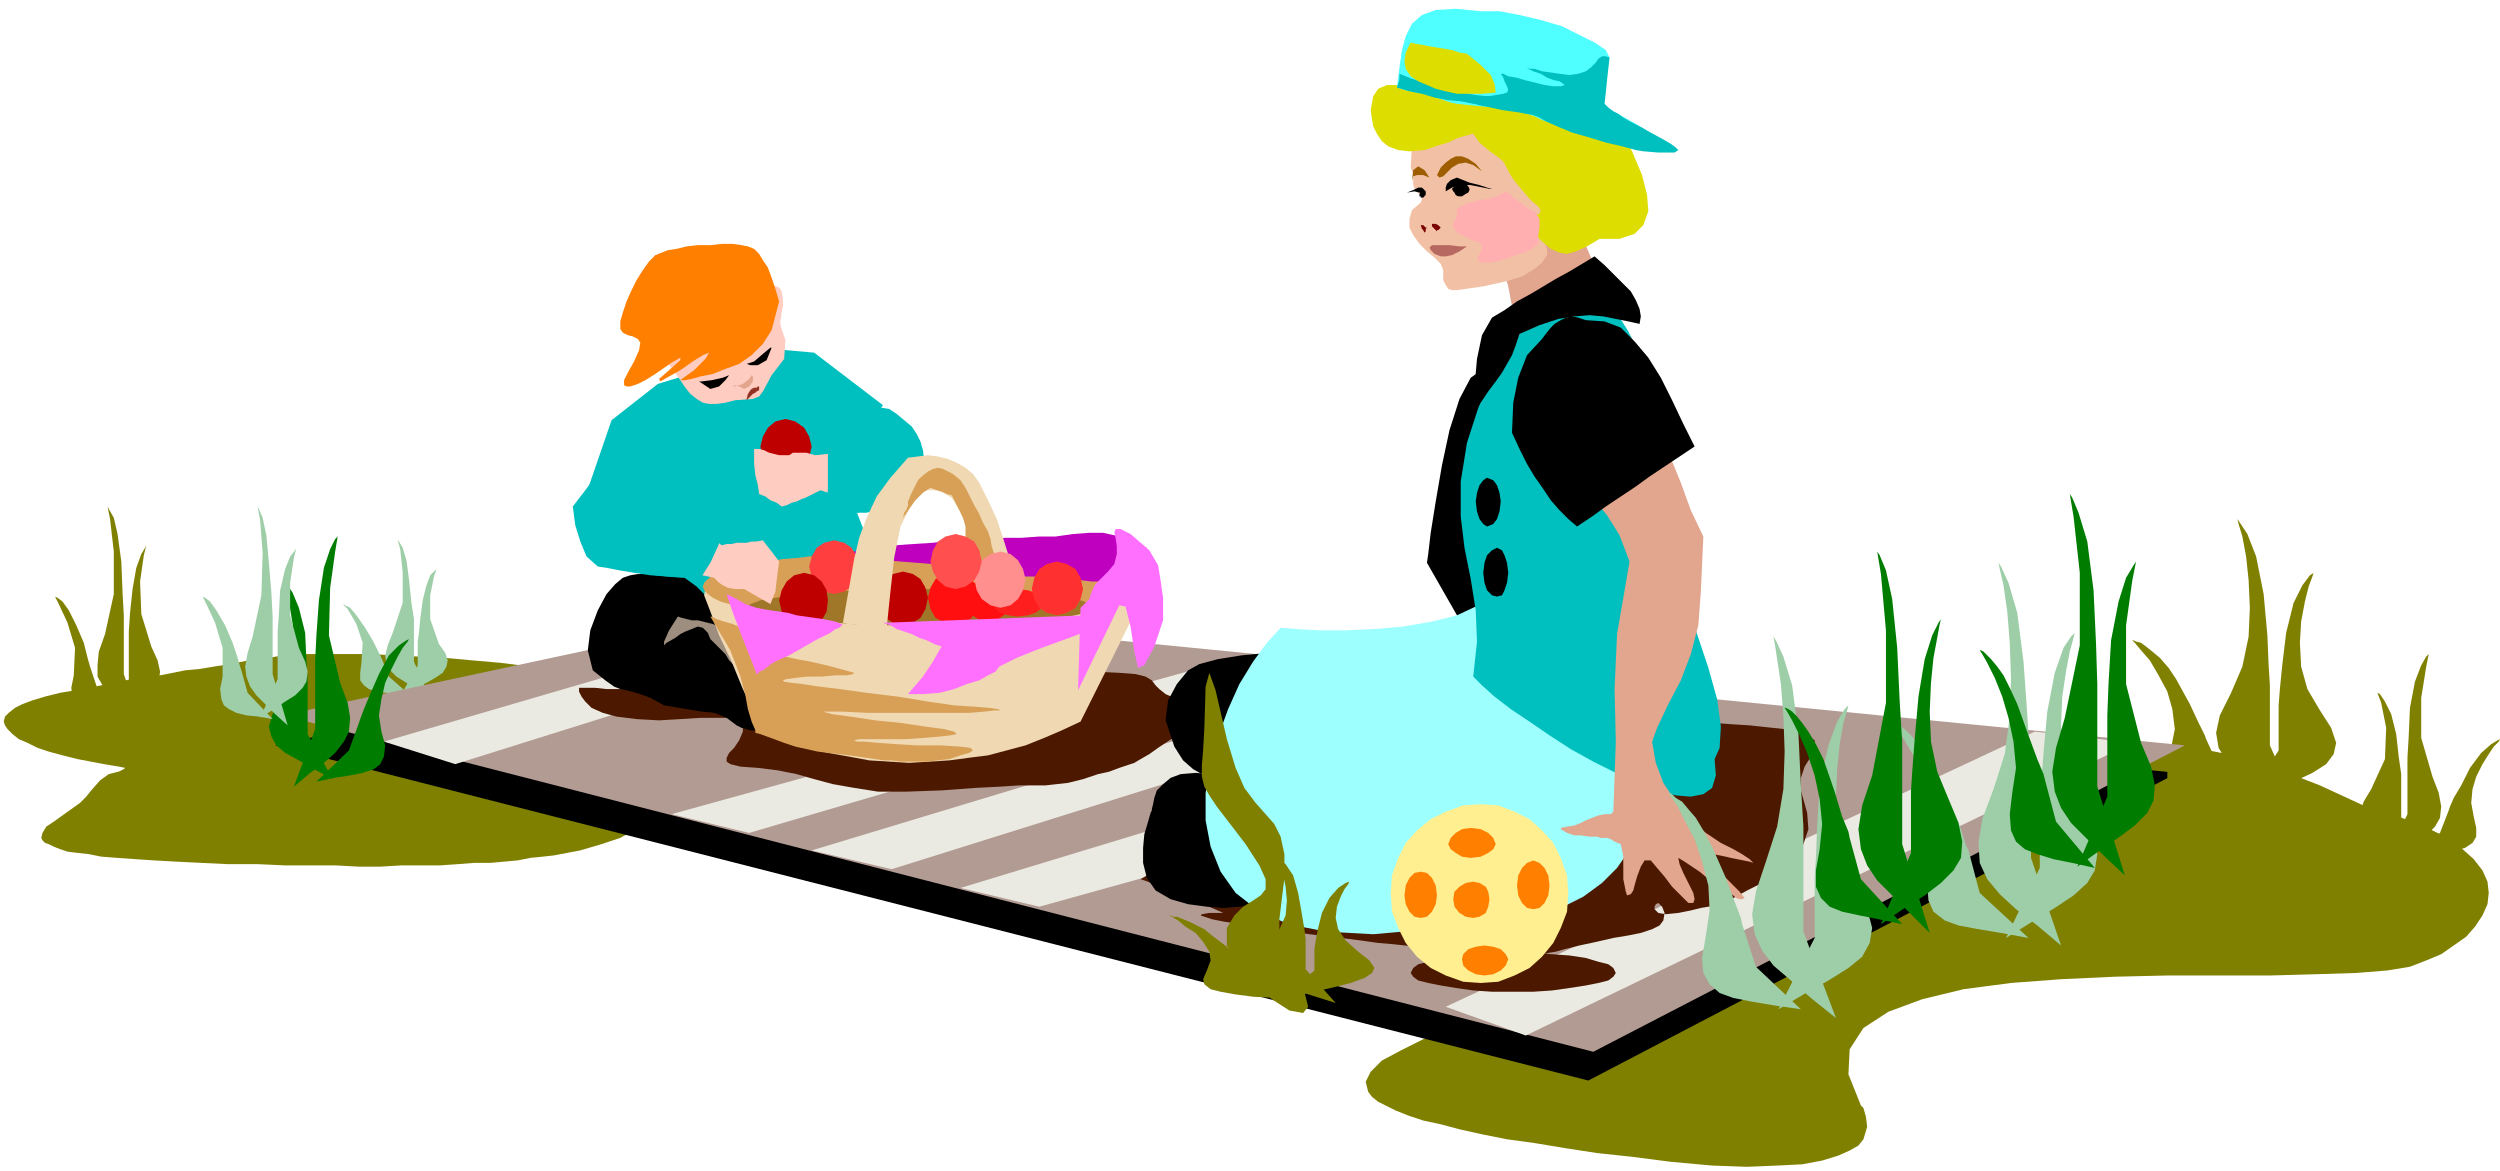 <svg xmlns="http://www.w3.org/2000/svg" fill-rule="evenodd" height="89.856" preserveAspectRatio="none" stroke-linecap="round" viewBox="0 0 1999 936" width="1.999in"><style>.pen1{stroke:none}.brush2{fill:#7f7f00}.brush3{fill:#000}.brush4{fill:#9ecea8}.brush7{fill:#4c1900}.brush8{fill:#e2a58e}.brush10{fill:#00bfbf}.brush15{fill:#dd0}.brush18{fill:#007c00}.brush19{fill:#ffccc1}.brush20{fill:#bf0000}.brush22{fill:#ff7f00}.brush24{fill:#efd8b2}.brush25{fill:#d8a056}.brush29{fill:#ff0f0f}.brush34{fill:#ff70ff}</style><path class="pen1 brush2" d="m232 523-17 3-16 2-15 3-13 2-12 2-11 1-10 2-10 2-9 1-10 2-9 1-9 2-10 2-10 2-11 2-12 2-12 3-10 3-8 3-6 3-5 4-3 3-1 4 1 3 2 3 4 4 5 4 7 3 8 4 9 3 11 3 12 3 21 4 12 2 5 1-1 1-4 2-8 2-7 5-7 8-4 5-5 5-7 5-7 5-7 5-6 4-3 5-1 4 1 2 2 2 3 1 4 2 5 2 6 2 8 1 9 1 10 2 13 1 14 1 15 1 18 1 20 1 21 1h24l22 1h40l19 1h17l17-1h31l14-1 13-1h13l11-1 11-1 10-2 10-1 9-1 21-4 17-5 15-5 11-6 10-6 8-7 6-7 6-7 11-13 13-12 12-13 7-11-1-12-11-11-25-10-43-10-26-5-25-4-25-3-24-3-23-2-22-2-21-1-20-1-18-1h-64zm1289 163-11 2-12 3-11 2-12 3-11 2-12 3-11 3-11 2-12 3-11 3-12 2-11 3-12 3-11 2-12 3-11 3-15 10-15 9-15 10-15 9-16 10-15 10-15 9-15 10-30 9-26 8-23 9-18 9-15 8-9 9-4 8 2 8 3 4 5 4 6 3 8 4 10 4 12 4 14 3 15 4 18 4 20 4 22 3 24 4 26 4 28 3 31 4 33 3 28 1 24-1 20-1 16-3 13-4 9-4 7-4 4-5 3-10-1-8-2-7-2-2-10-25 1-20 11-17 20-13 27-10 33-8 38-5 40-3 43-2 43-1h82l36-1 32-1 25-2 18-3 13-5 12-5 10-7 10-7 7-8 6-9 4-9 1-9-1-9-4-9-7-9-10-9-13-9-16-8-21-8-24-7-39-18-36-14-33-10-30-6-28-3h-25l-23 2-22 5-19 7-19 9-18 10-16 11-17 11-16 12-16 12-16 12z"/><path class="pen1 brush3" d="m623 509-403 87 1050 268 471-246L623 509z"/><path class="pen1 brush2" d="m1813 645-21-3-19-2-15-3-12-3-8-5-5-7v-10l3-14 3-15-2-16-4-14-7-13-7-12-7-8-5-6-2-2h1l2 1 4 1 4 3 5 4 6 5 7 8 6 9 11 20 7 15 5 10 1 3 12 26 37 28z"/><path class="pen1 brush2" d="m1839 650-19-12-17-11-13-9-10-10-6-10-2-12 3-14 9-18 9-21 5-24 1-23-1-22-2-19-3-16-3-10-1-4 2 3 6 9 7 18 6 30 3 33 1 24 1 16v48l24 54z"/><path class="pen1 brush2" d="m1795 643 21-10 18-8 15-7 11-7 6-8 2-9-4-12-9-14-10-17-5-18-1-19 1-17 3-16 3-12 3-8 1-3-3 2-6 8-7 14-6 24-3 25-2 20-1 13v36l-27 43z"/><path class="pen1 brush4" d="m329 557-11-2-9-1-8-1-6-2-4-3-3-4v-6l1-8 1-16-5-15-7-12-4-4 2 1 4 2 5 6 7 10 6 10 4 8 2 4 1 2 6 15 18 16z"/><path class="pen1 brush4" d="m344 559-11-7-8-6-8-5-5-5-3-5-1-7 2-8 4-10 8-24v-24l-2-19-2-7 1 1 3 5 3 10 2 15 2 19 2 13v34l13 30z"/><path class="pen1 brush4" d="m321 555 11-5 9-4 7-4 6-4 3-5 1-5-2-6-5-7-7-20v-19l3-15 2-6-1 1-4 4-3 8-3 12-2 15-1 11-1 7v19l-13 23z"/><path class="pen1" style="fill:#b29b93" d="m628 486-402 86 1048 269 473-245L628 486z"/><path class="pen1" d="m599 666 469-138-79-2-452 125 62 15zm-235-55 472-148-77-2-452 132 57 18zm349 84 450-141-84-4-430 130 64 15zm118 30 450-125-95-17-418 127 63 15zm389 103 485-234-78-9-471 220 64 23z" style="fill:#eaeae2"/><path class="pen1 brush7" d="M1209 762h17l15 1 14 1 13 2 10 3 8 2 4 3 2 4-2 3-4 3-8 2-10 2-13 2-14 2-15 1h-33l-15-1-14-2-12-2-10-2-8-2-4-3-2-3 2-4 4-3 8-2 10-3 12-2 14-1 15-1h16z"/><path class="pen1 brush7" d="M978 730h-11l-6 1-1 1 3 1 6 2 10 2 13 2 14 2 16 3 17 2 16 2 17 2 16 2 14 2 12 1 9 1 12 1 6 2 3 1 3 1 3 1 6 1 11 1h61l6-1 4-1 6-1 7-2 12-3 14-3 13-3 12-2 10-2 9-3 6-3 3-4 1-6-2-5-3-3-2 1-1 2v2l3 3 6 1 10-1 10-2 8-2 6-1 5-1 5-1 6-3 6-3 9-5 8-4 6-2 4-1 4-1h3l3-2 3-4 5-7 9-16 4-12-1-13-5-18v-10l3-9 5-8 3-7v-6l-7-5-17-4-28-3-16-1-14-1-11-1-9-2-8-1h-6l-6-1-6-1h-28l-10 1-13 1-15 1-18 2-19 1-17 2h-16l-13 1h-13l-11 1h-10l-10 1-8 1-8 2-8 2-8 2-7 3-8 4-8 5-9 6-20 14-24 16-26 15-25 16-23 13-19 11-12 7-5 3 3 1 8 3 10 5 13 4 12 5 11 5 7 3 2 1zM463 550v3l2 4 3 4 5 5 9 4 11 3 16 2 18 1 17-1 16-1h23l8 2 3 3v6l-3 7-4 6-4 4-2 4v3l3 2 8 2 14 1 16 2 15 3 14 4 15 4 17 3 19 3h23l28-1 27-2 20-1 15-1h21l9-1 9-1 12-3 12-4 9-2 8-3 6-2 6-2 5-3 7-4 7-5 9-6 8-5 6-6 4-5 2-5-1-4-4-4-9-4-9-4-5-4-3-3-3-4-5-3-8-2-13-1-20-1h-26l-14 1h-14l-15 1h-16l-15 1-15 1-16 1-14 1-15 1-14 1-12 1-12 1-11 2-10 1-11 1h-13l-14 1h-94l-14-1h-25l-9-1h-13z"/><path class="pen1 brush3" d="m1186 295-10 7-9 17-8 25-6 28-5 29-4 25-2 17-1 7 32 56 40 9V341l-4-7-8-16-10-16-5-7z"/><path class="pen1 brush8" d="m1248 145 11 29 11 27 11 25 11 24 9 21 8 20 7 18 5 16-79-49-31 11 1-11-1-15-2-16-3-16-5-17-5-14-8-12-8-9 3-1 7-3 11-5 12-5 13-6 11-5 8-4 3-3z"/><path class="pen1 brush3" d="M1068 520h-17l-17 1-20 1-21 2-19 3-15 4-9 5-9 11-7 13-2 16 7 21 7 11 8 7 7 4 6 2 4 1v-1l-5-2-10-1-12 1-8 3-6 5-5 5-2 6-1 5-1 4v1l-1 2-2 7-3 10-1 11v12l3 12 7 10 12 7 14 4 15 2 14 1 12-1 11-1 9-1 5-2h2l50-201z"/><path class="pen1" style="fill:#9effff" d="m1277 549 12 17 9 18 7 17 5 17 2 17-1 16-3 15-6 15-9 13-12 12-15 11-18 9-21 8-25 5-28 3-31 1-45 4-37-2-31-6-24-11-18-14-12-17-8-20-4-21v-22l4-23 6-22 8-22 9-20 11-18 11-15 11-12 13 1 18 1h21l23-1 23-2 23-4 20-5 17-8 36-12 21-11 9-9 2-5h-1l1 5 7 12 17 20v11l2 21 3 22-2 11z"/><path class="pen1 brush10" d="m1178 541 3-28-1-25-4-25-5-25-3-25v-28l5-31 11-34 3-10 7-13 10-15 12-16 14-14 15-11 16-7 16-1 15 16 10 16 7 14 2 12v11l-1 9-3 8-2 5 12 48 5 34v21l-6 11 16 19 14 24 11 26 9 27 7 25 3 22-1 17-4 9 1 13-3 10-7 5-10 2-12-1-15-4-16-6-17-8-18-9-18-10-17-11-16-11-15-10-13-10-10-9-7-7z"/><path class="pen1 brush8" d="m1309 607-4 11-3 12-5 12-9 9h-5l-5 1-5 2-5 2-4 2-5 2-6 1-5 1v1l5 3 6 2h5l7 1h6l3 1h5l3 1 3 2 5 2 2 10v18l2 10 1 3 3-1 2-3 1-4 2-7 3-8 3-5h5l5 6 6 7 6 8 7 7 6 6h4l1-3-1-5-4-8-4-8-3-7-1-5 5 3 6 4 6 4 6 5 6 4 5 4 5 3 5 3 2 2 3 1h2l2-1-4-5-4-4-5-5-4-4-5-4-5-5-4-4-4-5h5l5 1 5 1 5 1 4 1 5 1 5 1 5 1 3 1-3-3-6-4-7-4-10-5-12-8-13-11-11-14-10-15-6-16-3-17 4-16-1-1-4 12-5 14-6 5z"/><path class="pen1" style="fill:#f2c1a5" d="m1235 193 2 6v5l-4 6-6 5-10 6-13 4-18 4-21 3h-4l-3-1-2-3-2-4v-8l-2-5-5-5-6-5-6-6-5-7-3-6v-7l2-7 7-6 1-3-1-3-1-1-3-2-2-5v-9l-2-5 1-19 6-11 8-4 9 2 8-2 6-1h10l5 2 5 1 7 2 7 1h8l9 2 8 4 6 8 5 11 3 15v21l-4 27z"/><path class="pen1 brush3" d="M1156 153v-3l1-3 3-3 5-2 5 2 5 2 4 1 4 1 3 1 3 1 4 1h3-5l-5-1-5-1-5-1h-9l-6 2-5 3z"/><path class="pen1" style="fill:#b76860" d="M1145 196h14l8 1h6l-6 4-6 3-5 1h-4l-5-2-3-3-1-2 2-2z"/><path class="pen1 brush3" d="m1140 153-3-3h-3l-4 2-5 2 6-1 4 1 2 1-1 2h2l2-1v-3z"/><path class="pen1" d="m1149 185-2-2-1-1-1-1v-2h3l2 1 1 1 1 1-1 1-1 1h-1v1zm-8-3h-1l-1-1-1-1h-2l1 3 1 1 1 2 1-1v-2l1-1z" style="fill:#7a0000"/><path class="pen1 brush3" d="M1167 148h-3l-2 2-1 1 1 2 1 1 1 2 2 1h3l3-2 2-1 1-2v-1l-1-2-1-1-3-1-3 1zm-31 6-1 1v2h1v1h2l1-1v-4h-3v1z"/><path class="pen1" d="m1185 137-7-5-6-2-6 1-5 3-4 4-3 3-3 1-2-2 3-6 4-4 4-3 4-2h5l5 2 6 4 5 6zm-56 8 1-4 3-1h5l5 2-4-6-5-3-4 3-1 9z" style="fill:#9e5e00"/><path class="pen1 brush15" d="m1139 120 6-2 6-2 7-2 6-3 6-2 4-1 3-1h1l5 7 7 6 7 5 5 4 7 13 8 10 7 8 6 5 2 3-1 3-6 1-12 1 11 11 9 9 7 6 7 3 6 1 7-2 9-4 10-6h16l12-4 7-7 4-11-1-13-4-16-8-19-11-21-14-3-10-4-8-4-6-7-5-7-5-9-5-12-6-13-14-4-13-3h-25l-12 3-11 4-11 6-10 7-2 8-5 4-7 1-8 1h-8l-7 3-4 6-2 11 1 7 1 6 3 6 4 6 5 4 8 3 9 1 12-1z"/><path class="pen1 brush8" d="m1277 259 16 18 14 20 11 22 9 22 8 23 9 22 8 22 10 21-2 44-2 27-6 23-8 21-10 19-9 19-7 19-4 20 2 22-26 7 2-57-1-42 2-44 10-58-8-21-10-16-11-13-12-10-11-10-10-11-10-14-7-19 1-24 3-18 4-14 6-10 8-7 9-3 10-1 12 1z"/><path class="pen1" style="fill:#ffafaf" d="m1204 153-7 4-7 2-7 1-7 2-4 1-4 2-3 2v4l-1 4-2 3v4l3 4 6 3 6 3 6 2 2 3-1 4-2 4v4l4 1h5l6-1 7-2 8-3 7-2 6-3 4-3 1-2v-5l1-7v-7l-3-5-7-4-8-6-6-5-3-2z"/><path class="pen1" style="fill:#4fffff" d="m1160 82 5 1 9 1 10 1 12 1 11 2 11 2 9 3 6 3 20 7 22 6 21 4 16 2 10-1-1-5-13-10-29-16 3-9 2-9 1-9 2-10-3-6-9-6-12-6-14-7-17-5-17-4-16-3h-15l-20-2-16 1-11 4-8 7-5 10-3 11-2 14-2 16 6 2 5 1 5 1 6 1 5 1 5 2 5 2 6 2z"/><path class="pen1 brush10" d="m1287 46-3-1h-3l-3 2-2 3-4 4-4 3-6 2-7 1-8-1-7-1-7-1-6-2h-4l-2-1 1 1 4 2 6 2 5 3 5 2 5 1 3 2 1 1-3 1h-6l-7-1-8-2-8-2-7-2-6-1-4-2h-2l2 3 1 3 2 4 1 3-1 2-3 1-6 1-6 1h-7l-6 1-4 1-2 1 11 4 10 2 9 2 7 1 7 1 5 1 6 1 5 2 5 3 9 4 12 5 14 4 13 4 13 3 11 3 6 1 12 1h13l3-2-2-2-4-3-7-4-11-6-5-3-6-3-4-2-5-3-4-3-4-2-4-3-3-3 1-9 1-10 1-9 1-9z"/><path class="pen1 brush10" d="M1200 77h-10l-10-1-11-2-10-2-10-2-10-4-10-3-10-4v5l-1 3-1 3 10 3 10 2 10 3 10 2 11 1 10 2 11 1 11 1v-8z"/><path class="pen1 brush15" d="m1196 74-1-7-3-7-8-8-11-9-6-1-6-2-6-1-6-1-6-1-5-1-6-1-4-1-4 8-1 7 1 6 4 6 6 4 7 3 7 3 8 2 9 2h20l11-1z"/><path class="pen1 brush3" d="m1268 256 15 1 13 5 11 11 11 13 10 16 9 18 9 19 9 18-12 8-12 8-12 8-11 8-12 8-12 8-11 8-12 8-7-6-7-7-7-8-6-9-7-10-6-10-6-12-6-13 1-24 4-20 7-18 12-13 3-4 4-5 3-3 5-3 4-2 5-1 5 1 6 2z"/><path class="pen1 brush3" d="m1275 205 8 7 8 8 7 7 6 6 4 7 3 7 1 6-1 6-9-2-10-2-10-2-11-1-12 1-13 2-15 5-16 7-3 9-3 8-4 7-4 7-5 7-6 8-6 9-6 11 1-23 2-23 4-19 8-14 10-6 10-7 11-6 10-6 10-6 11-6 10-6 10-6zm-86 177-3 2-3 4-2 6-1 7 1 8 2 6 3 4 3 2 5-2 3-4 2-6 1-8-1-7-2-6-3-4-5-2zm8 56-4 2-4 4-2 6-1 8 1 8 2 6 4 4 4 1 4-1 2-4 2-6 1-8-1-8-2-6-2-4-4-2z"/><path class="pen1 brush4" d="m1622 750-22-4-18-3-16-3-11-4-9-7-4-9-1-13 4-18 3-20-2-19-5-19-6-18-8-14-7-12-5-7-2-3h1l2 1 3 2 5 4 5 5 6 7 7 10 7 12 11 25 8 20 4 13 2 4 9 34 39 36z"/><path class="pen1 brush4" d="m1648 756-19-16-17-13-13-12-10-12-6-13-1-16 3-19 9-24 9-28 4-30 1-30-1-29-2-25-3-21-3-13-1-5 2 3 6 13 7 24 5 39 3 42 2 32 1 21v62l24 70z"/><path class="pen1 brush4" d="m1604 750 21-13 18-11 15-10 11-10 6-10 2-13-4-15-9-18-10-22-5-24-1-24 1-23 3-20 3-16 3-11 1-4-3 3-6 9-7 20-6 31-3 33-2 26-1 16v50l-27 56zm-164 57-21-3-18-3-15-3-11-4-8-7-5-9-1-12 3-18 3-20-1-20-5-19-6-18-8-15-6-12-5-7-2-3h1l2 1 3 3 5 3 5 6 6 7 6 10 7 13 11 25 7 19 5 13 1 5 11 34 36 34z"/><path class="pen1 brush4" d="m1468 814-20-16-16-14-14-12-9-12-6-13-2-16 3-18 8-24 9-28 5-30 1-30-1-29-2-25-3-20-2-13-1-5 2 3 6 13 7 23 5 38 2 43 2 32v84l26 69z"/><path class="pen1 brush4" d="m1422 807 22-13 18-10 16-10 11-9 6-11 2-12-4-15-9-19-10-23-5-24-1-24 1-22 2-20 3-17 3-10 1-4-3 3-6 10-7 19-7 31-2 34-1 25-1 16v48l-29 57z"/><path class="pen1 brush2" d="m1042 799-21-1-19-1-15-2-11-2-8-2-5-4-1-4 3-7 3-8-1-7-5-8-6-7-8-5-6-5-5-3-2-1h1l2 1h3l5 2 5 2 6 3 6 3 6 5 12 9 7 8 5 4 1 2 10 13 38 15z"/><path class="pen1 brush2" d="m1068 802-19-6-16-5-13-5-10-5-6-5-1-6 3-7 8-9 9-11 5-11 1-12-1-11-2-9-3-8-2-5-1-2 2 1 6 5 6 9 4 14 3 17 2 12 1 8v24l24 27z"/><path class="pen1 brush2" d="m1024 799 22-5 18-4 16-4 11-4 6-4 2-4-4-6-9-7-10-9-6-9-2-9 1-9 3-8 3-6 3-4 1-2-3 1-6 4-7 8-6 12-3 12-2 10-1 7v17l-27 23zm901-113 15-2 13-2 10-2 8-2 6-4 3-5v-7l-2-9-2-11 1-11 3-10 5-10 5-8 4-6 4-4 1-2-2 1-5 3-8 7-9 12-7 14-6 10-3 7-1 3-7 18-26 20z"/><path class="pen1 brush2" d="m1907 689 13-8 12-8 9-6 6-6 4-7 1-9-2-11-5-13-9-31v-32l4-25 2-10-2 2-4 7-5 13-4 21-1 23-1 17v45l-18 38z"/><path class="pen1 brush2" d="m1938 686-15-7-12-6-11-5-7-6-4-6-2-6 3-9 6-10 11-24 1-25-4-20-3-8 2 1 4 6 5 10 4 16 2 18 2 14v36l18 31z"/><path class="pen1 brush18" d="m253 625 14-3 13-2 10-2 9-3 5-4 3-6 1-9-3-11-2-13 2-13 3-13 5-11 5-10 4-7 4-5 1-2-2 1-6 4-8 8-8 15-7 16-5 12-3 8-1 3-8 22-26 25z"/><path class="pen1 brush18" d="m235 629 13-11 11-8 9-8 7-9 4-8 1-11-2-12-6-16-9-38 1-38 4-29 2-12-2 2-4 8-5 15-4 26-2 28-1 20v55l-17 46z"/><path class="pen1 brush18" d="m266 623-15-8-12-7-11-6-7-6-4-7-2-8 3-10 6-12 10-30v-30l-4-24-2-9 2 2 4 6 5 12 5 20 1 22 1 17v42l20 36z"/><path class="pen1 brush4" d="m218 575-11-2-10-1-8-2-6-3-4-3-2-5-1-8 2-10v-23l-6-20-7-15-3-6 2 1 4 3 5 7 7 12 6 14 4 12 2 7 1 3 5 18 20 21z"/><path class="pen1 brush4" d="m230 580-10-9-8-8-7-7-5-7-3-8-1-8 2-11 4-13 7-33 1-34-2-26-2-11 1 2 3 7 3 14 2 22 2 24 1 19v46l12 41z"/><path class="pen1 brush4" d="m208 574 11-7 9-6 8-5 6-6 3-5 1-8-2-8-5-11-7-26v-26l3-20 2-8-1 2-4 5-4 10-4 17-1 19-1 14v38l-14 31z"/><path class="pen1 brush2" d="m99 574-11-2-9-1-8-2-7-2-4-4-2-5-1-8 2-10 1-22-6-20-7-15-3-6 2 1 4 3 5 7 6 12 6 14 3 12 2 7 1 3 6 18 20 20z"/><path class="pen1 brush2" d="m112 578-10-9-8-7-7-7-5-7-4-7v-9l1-11 5-14 7-32v-34l-3-26-2-10 1 2 4 7 3 13 3 22 1 25 1 18v47l13 39z"/><path class="pen1 brush2" d="m90 574 11-7 9-7 8-5 6-5 3-6 1-7-2-9-5-11-8-26-1-26 3-21 2-8-1 2-3 5-4 11-3 17-2 19-1 15v38l-13 31z"/><path class="pen1 brush18" d="m1521 739-19-4-15-3-14-3-10-4-7-7-4-9v-13l3-17 2-20-2-20-4-19-6-18-6-14-6-12-4-7-2-3h1l2 1 3 2 4 4 4 5 5 7 6 10 6 12 9 26 6 20 5 12 1 5 9 33 33 36z"/><path class="pen1 brush18" d="m1543 746-16-16-14-14-12-12-8-12-5-13-2-16 3-19 8-24 11-58v-58l-4-45-3-18 2 3 5 12 5 23 4 39 2 43 2 32v82l22 71z"/><path class="pen1 brush18" d="m1504 739 19-13 16-10 13-10 10-10 6-10 1-13-3-15-8-19-9-22-5-24-1-24 1-23 2-20 3-16 2-11 1-4-2 3-5 10-6 19-5 30-3 34-2 26-1 16v49l-24 57zm171-45-18-4-15-3-13-4-10-4-7-6-4-9-1-13 2-17 3-20-2-21-4-19-5-17-6-15-6-12-4-7-2-3h1l2 1 3 3 3 3 5 6 5 7 5 10 6 13 9 25 7 19 5 12 1 4 9 34 31 37z"/><path class="pen1 brush18" d="m1699 700-17-16-14-14-12-12-8-12-5-13-2-16 3-19 7-24 12-58v-58l-5-45-3-18 2 3 5 12 7 23 5 39 2 43 1 32v82l22 71z"/><path class="pen1 brush18" d="m1661 693 18-13 16-11 12-9 10-10 5-10 1-12-3-15-8-19-12-47v-47l5-36 3-15-2 3-6 10-6 19-6 31-2 34-1 26v65l-24 56z"/><path class="pen1 brush19" d="m625 267-1 2v-12l1-7 1-5v-6l-1-6-2-3-5-2-4-2-4-1v3l3 9 3 10 4 10 1 4 4 6z"/><path class="pen1 brush10" d="m467 400 4 5 5 3 6 2 5 2 5 1 6 3 5 3 4 6 2 14 2 13 2 14 1 14 12 2 12 2 12 3 12 2 13 1 12-1 13-2 14-4v-38l4 9 4 9 5 9 5 8 10-3 10-4 10-4 9-5 8-4 8-5 6-6 5-6-27-70 35-49-55-42-34-3-91 28-37 29-22 64z"/><path class="pen1 brush20" d="m628 335 8 2 7 5 4 7 2 8-2 9-4 7-7 4-8 2-8-2-6-4-4-7-2-9 2-8 4-7 6-5 8-2z"/><path class="pen1 brush19" d="m656 392-4 2-4 2-4 2-3 1-4 2-4 1-4 2-4 1-4-3-5-2-4-3-5-2-1-7-2-8-1-9v-12h4l4 1 4 2 4 1 4 1h8l3-2h11l3 1 4 1 45-5 14 14-25 19-2 9-7-2-8-3-7-2-6-2z"/><path class="pen1 brush3" d="M546 461h-12l-9-1-8-1h-7l-6 1-6 2-6 5-7 8-7 13-6 16-2 16 4 16 10 8 7 5 5 2 5 1 4 1 7 2 8 3 11 6 30 5 23 2h17l11-4 6-6 1-9-4-13-8-16-13-8-9-8-6-7-5-8-4-8-5-7-8-8-11-8z"/><path class="pen1" style="fill:#9e8e7f" d="m605 546-3-5-2-5-2-5-3-5-5-6-6-7-6-7-5-6-3-1-4-1-4-1-4-1h-5l-4-1-4-1-3-1-7 11-4 9v12l2 21 6 1 6 3 6 3 6 3 6 3 6 3 7 3 7 1 3-3 8-7 8-7 3-3z"/><path class="pen1 brush3" d="m583 528-3-5-4-4-4-4-4-4-2-5-4-4-4-1-5 2-5 2-4 2-4 3-7 4-3 3-2 5-1 6v6l2 4 1 4 2 4 3 3 4 4 6 6 6 5 6 2 5 2 6 1 6 2 7 3 4 3 4 3 4 2 4 1 3 1h6l4-1 5-5 3-6 1-7-2-8-4-3-5-4-5-5-5-4-5-4-5-4-3-3-2-2z"/><path class="pen1 brush10" d="m663 322 6 1h7l6 1h6l6 1 6 1h5l6 1 6 4 6 5 6 5 4 6 3 6 2 7 1 8v9l-4 12-6 8-7 5-9 2-7 3-6 1-7 2h-6l-7 1h-19l1-22v-45l1-22z"/><path class="pen1 brush19" d="m522 250-4 4-1 6 2 6 4 8 4 7 6 8 6 8 5 7 4 6 4 5 5 4 5 3 5 1h6l7-1 8-2 14-1 5-2 3-4 7-13 10-13 1-15-5-15-6-11-3-4-6-4-8-4-8-4-8-4-7-3-4-1-2-1-49 29z"/><path class="pen1 brush22" d="m617 264-7 11-9 9-10 7-11 4-10 4-10 2-7 2-5 1h-4l4-3 7-5 9-9 3-5-5 2-8 5-10 7-9 5-7 4-1-2 8-7 9-8v-2l-7 4-13 9-8 5-6 3-6 2h-3l-2-1v-4l3-6 5-9 4-9 1-6-2-3-4-2-4-1-4-2-2-3v-6l2-7 3-9 4-9 4-8 5-8 5-7 5-5 5-2 5-2 7-1 8-2 9-1h10l9-1h9l7 1 5 1 5 2 4 4 3 5 4 6 3 8 3 9 3 10-6 23z"/><path class="pen1 brush3" d="M559 305h2l8-1 9-2 5-2-3 4-5 5-7 2-9-6zm58-27h-1l-6 5-7 6-6 2 3 1h6l7-4 4-10z"/><path class="pen1 brush8" d="m586 309 2-1 3 1 4 2 4-2 3-4v-4l-1-1-2 3-5 4-6 2h-2z"/><path class="pen1" style="fill:#933326" d="M597 320v-1l1-4 2-3 1-1 2-1h2l1-1h1v3l-2 1-1 1-2 1-1 1-4 4z"/><path class="pen1 brush24" d="m564 471-1 5 5 13 7 19 10 21 9 22 9 19 7 13 2 5 17 6 17 4 16 4 17 3 16 3 16 1 16 1 16-1 16-1 15-2 16-2 15-4 15-4 15-6 14-6 15-7 53-106H564z"/><path class="pen1 brush25" d="M737 441h18l17 1h17l16 1 16 1 14 2 13 1 13 2 11 2 10 2 9 2 7 3 6 2 4 3 3 3 1 3-1 3-3 3-4 3-6 3-7 2-9 3-10 2-11 2-13 2-13 1-14 2-16 1-16 1h-17l-17 1h-36l-17-1h-17l-16-1-15-1-15-2-13-1-12-2-12-2-10-2-9-3-7-2-6-3-4-3-3-3-1-3 1-3 3-3 4-3 6-2 7-3 9-2 10-2 12-2 12-2 13-1 15-2 15-1 16-1h17l17-1h18z"/><path class="pen1" style="fill:#bf00bf" d="m917 438-4-1-4-2-5-2-6-3-7-2-9-2h-11l-13 1-14 2h-13l-14 1h-13l-13 1h-14l-15 1-16 2-16 1-14 1-14 1-11 2-8 2-4 1 1 2 6 2 10 1 12 1 12 1 13 1 12 1 11 1 9 1 7 2 6 2 7 1 8 1 8 1h9l10 1h12l12 1 12 1 9 1 8 1h6l5 1h5l4-4 10-10 10-10 4-4z"/><path class="pen1" style="fill:#a07728" d="M735 471h28l26 1 24 2 21 1 17 3 13 2 8 3 3 3-3 3-8 2-13 3-17 2-21 1-24 2-26 1h-56l-26-1-24-2-20-1-17-2-12-3-8-2-3-3 3-3 8-3 12-2 17-3 20-1 24-2 26-1h28z"/><path class="pen1" style="fill:#ff3f3f" d="m667 432 8 2 6 4 4 7 2 8-2 9-4 7-6 4-8 2-8-2-6-4-4-7-2-9 2-8 4-7 6-4 8-2z"/><path class="pen1 brush20" d="m722 457 8 2 6 4 4 7 2 8-2 9-4 7-6 4-8 2-8-2-6-4-4-7-2-9 2-8 4-7 6-4 8-2z"/><path class="pen1 brush24" d="m674 498 3-17 3-17 3-17 4-17 6-16 8-17 11-15 14-16 8-1 8-1 8 1 8 2 7 3 7 4 6 5 5 7 7 14 7 15 5 15 5 16h-4l-4-1h-4l-4-1-4-1-3-1h-5l-4-1-1-11-2-11-4-10-7-11-7-4-5-2h-9l-3 1-3 2-2 3-2 3-10 20-5 25-3 27-3 29-4-1h-4l-5-1h-9l-4-1h-5l-4-1z"/><path class="pen1 brush25" d="m798 449-3-6-2-6-1-6-2-6-4-7-3-7-4-7-4-8-3-6-4-6-6-5-8-4-4-1-4 1-4 2-5 4-3 3-2 4-3 6-3 7v3l-1 3-2 3-1 4 5-7 5-7 6-6 6-4 5 2 4 1 4 2 4 1 3 6 3 6 3 6 2 7v7l1 7 1 7v7h24z"/><path class="pen1 brush19" d="m577 436 4-1h4l4-1h8l4-1h4l5-1 3 4 4 5 3 4 3 4-1 7-1 8-1 9-4 10-7-4-7-4-7-4h-7l-6-1-4-2-3-2-4-4-42-9-2-15 21-11 5-9 6 4 6 5 6 4 6 5z"/><path class="pen1 brush10" d="m485 357-4 12-5 12-8 11-10 13 2 15 4 13 5 12 9 8 7 1 10 2 12 2 13 2 13 1 12 1h10l6-1 7-11 6-13 5-13 7-10-10 3-12-1-13-5-13-8-14-10-14-11-13-12-12-13z"/><path class="pen1 brush20" d="m643 458 8 2 6 5 4 7 1 8-1 9-4 7-6 4-8 2-8-2-6-4-4-7-2-9 2-8 4-7 6-5 8-2z"/><path class="pen1 brush29" d="m790 463 8 1 6 4 4 6 2 6-2 6-4 5-6 4-8 1-8-1-6-4-4-5-2-6 2-6 4-6 6-4 8-1z"/><path class="pen1 brush29" d="m763 457 8 2 6 4 4 7 2 8-2 9-4 7-6 4-8 2-8-2-7-4-4-7-2-9 2-8 4-7 7-4 8-2z"/><path class="pen1" style="fill:#ff1e1e" d="m814 471 8 1 6 2 4 3 2 5-2 5-4 3-6 2-8 1-8-1-6-2-4-3-2-5 2-5 4-3 6-2 8-1z"/><path class="pen1" style="fill:#ff8e8e" d="m800 441 8 2 6 5 4 7 2 8-2 9-4 7-6 5-8 2-8-2-7-5-4-7-2-9 2-8 4-7 7-5 8-2z"/><path class="pen1" style="fill:#ff3030" d="m845 449 8 2 7 4 4 7 2 9-2 8-4 7-7 4-8 2-8-2-6-4-4-7-2-8 2-9 4-7 6-4 8-2z"/><path class="pen1" style="fill:#ff4f4f" d="m764 427 8 2 7 4 4 7 2 9-2 8-4 7-7 5-8 2-8-2-6-5-4-7-2-8 2-9 4-7 6-4 8-2z"/><path class="pen1 brush34" d="m753 517-2 3-5 9-8 12-12 14h12l13-1 12-3 10-4 10-3 7-4 4-2 2-1 3-4 14-7 20-8 22-8 19-7 12-6v-4l-17-1-163 6 6 2 5 3 6 2 6 2 6 3 6 2 6 3 6 2z"/><path class="pen1 brush34" d="m864 486 7-7 2-6 3-6 10-10 5-6 2-8v-6l-1-7-1-4 1-3h4l8 4 15 13 7 12 2 12 2 14v18l-7 21-8 15-5 2-3-13-3-20-4-16-5-1-33 68 2-66z"/><path class="pen1 brush25" d="m584 520 8 21 4 15 2 11 3 10 3 7v2l4 1 11 4 8 3 9 3 9 2 9 2 8 1 9 1 8 1 7 1 7 1 7 1 7 1h6l7 1h21l9-1 9-1 9-3 7-2 3-2-2-2-8-1-16-1h-19l-17-1-14-1-11-1h-6l-2-1 4-1h38l14-1 12-1 9-1 5-1-2-2-8-2-15-2-20-3-20-2-20-3-15-2-7-2h16l20 1h81l12-1 9-1h4l-2-1-7-1-12-1-16-1-21-3-24-4-25-3-21-3-17-2-13-2-9-1-6-1-1-1 3-1 7-1 10-1h11l11-1h9l5-1 1-1-7-2-15-4-13-3-11-2-9-2-7-2-5-1-3-1h-1 7l2-3-5-6-7-3-8-4-8-3-7-3-7-2-6-2-4-2h-1l16 27z"/><path class="pen1 brush34" d="m581 475 5 15 8 21 8 20 3 8h1l1-2 3-1 4-3 4-3 6-3 7-3 7-4 7-4 7-4 6-3 6-3 4-3 3-1 2-2h1l-1-1-5-2-10-2-7-1-7-1-7-1-7-2-7-1-7-1-6-1-5-1-9-3-7-4-6-3-2-1z"/><path class="pen1" style="fill:#ffef91" d="m1184 643 14 1 13 5 12 6 10 9 9 10 6 12 5 14 1 14-1 15-5 13-6 12-9 11-10 9-12 6-13 5-14 1-14-1-14-5-12-6-11-9-9-11-6-12-5-13-1-15 1-14 5-14 6-12 9-10 11-9 12-6 14-5 14-1z"/><path class="pen1 brush22" d="m1176 662 8 1 6 3 4 4 2 5-2 4-4 3-6 3-8 1-7-1-5-3-4-3-2-4 2-5 4-4 5-3 7-1zm50 26 5 2 4 4 3 6 1 8-1 8-3 6-4 4-5 1-5-1-4-4-3-6-1-8 1-8 3-6 4-4 5-2zm-90 9 5 1 4 4 3 6 1 8-1 7-3 6-4 4-5 1-5-1-4-4-3-6-1-7 1-8 3-6 4-4 5-1zm42 8 5 1 5 3 2 4 1 6-1 6-2 5-5 3-5 1-6-1-5-3-4-5-1-6 1-6 4-4 5-3 6-1zm9 51 7 1 6 2 4 4 2 4-2 5-4 4-6 3-7 1-7-1-6-3-4-4-1-5 1-4 4-4 6-2 7-1z"/><path class="pen1 brush2" d="m1042 789 4 16-4 5-11-2-14-9-15-13-13-15-8-15v-14l6-10 7-7 8-5 6-4 4-5v-8l-5-11-11-17-13-17-10-13-6-9-4-7-2-8v-9l1-12 1-18 1-33 3-11 5 14 9 39 7 23 7 16 9 12 8 9 7 8 5 10 3 14v19l-4 33v15l6 9 11 12 7 12v3l-4 1-1 2z"/></svg>
